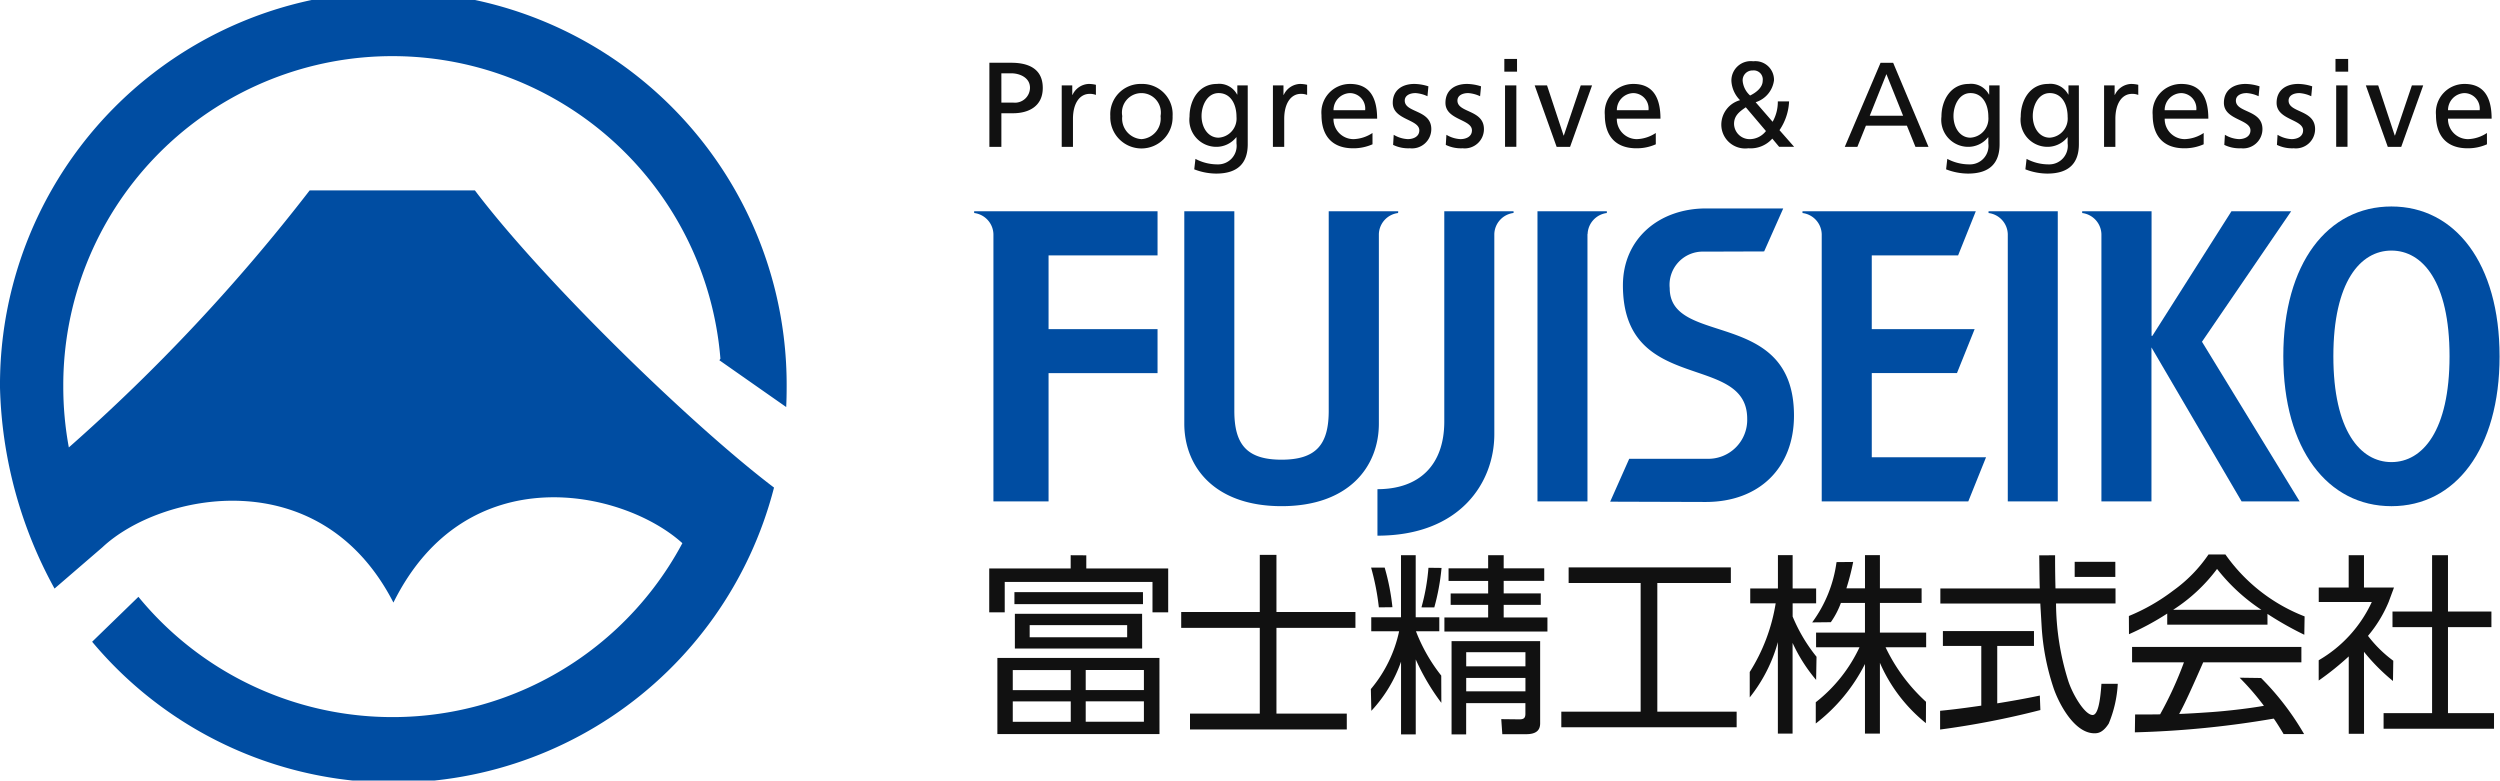 <svg xmlns="http://www.w3.org/2000/svg" xmlns:xlink="http://www.w3.org/1999/xlink" width="221" height="69" viewBox="0 0 221 69">
  <defs>
    <clipPath id="clip-path">
      <rect id="長方形_1610" data-name="長方形 1610" width="221" height="69" transform="translate(0 0.445)" fill="none"/>
    </clipPath>
  </defs>
  <g id="logo" transform="translate(0 -0.625)">
    <g id="グループ_5" data-name="グループ 5" transform="translate(0 0.18)" clip-path="url(#clip-path)">
      <path id="パス_613" data-name="パス 613" d="M198.971,17.512h1.047A1.331,1.331,0,0,0,201.5,16.2c0-.937-.977-1.277-1.631-1.277h-.9ZM197.91,13.99h1.94c1.516,0,2.78.53,2.78,2.227,0,1.648-1.286,2.236-2.621,2.236h-1.039v2.97H197.91Z" transform="translate(-110.449 -7.997)" fill="#111" fill-rule="evenodd"/>
      <path id="パス_614" data-name="パス 614" d="M212.38,18.358h.932v.84h.022a1.647,1.647,0,0,1,1.41-.968,2.729,2.729,0,0,1,.658.075V19.2a1.467,1.467,0,0,0-.552-.093c-.893,0-1.476.848-1.476,2.214v2.47h-.994Z" transform="translate(-118.524 -10.364)" fill="#111" fill-rule="evenodd"/>
      <path id="パス_615" data-name="パス 615" d="M224.848,23.109a1.821,1.821,0,0,0,1.688-2.037,1.721,1.721,0,1,0-3.385,0,1.822,1.822,0,0,0,1.7,2.037m0-4.879a2.675,2.675,0,0,1,2.749,2.842,2.755,2.755,0,1,1-5.506,0,2.677,2.677,0,0,1,2.758-2.842" transform="translate(-123.943 -10.364)" fill="#111" fill-rule="evenodd"/>
      <path id="パス_616" data-name="パス 616" d="M242.1,21.138c0-1.131-.521-2.1-1.582-2.1-1.008,0-1.507,1.1-1.507,2.024,0,1.021.574,1.918,1.507,1.918a1.693,1.693,0,0,0,1.582-1.843m.994,2.417c0,1.648-.848,2.6-2.789,2.6a5.42,5.42,0,0,1-1.94-.376l.106-.924a4.131,4.131,0,0,0,1.953.486,1.638,1.638,0,0,0,1.675-1.86v-.535h-.022a2.249,2.249,0,0,1-1.812.844,2.385,2.385,0,0,1-2.316-2.674c0-1.4.787-2.886,2.422-2.886a1.777,1.777,0,0,1,1.781.937h.022v-.809h.919Z" transform="translate(-132.794 -10.364)" fill="#111" fill-rule="evenodd"/>
      <path id="パス_617" data-name="パス 617" d="M254.63,18.358h.932v.84h.022a1.652,1.652,0,0,1,1.41-.968,2.729,2.729,0,0,1,.658.075V19.2a1.453,1.453,0,0,0-.552-.093c-.888,0-1.472.848-1.472,2.214v2.47h-1Z" transform="translate(-142.103 -10.364)" fill="#111" fill-rule="evenodd"/>
      <path id="パス_618" data-name="パス 618" d="M268.208,20.55a1.366,1.366,0,0,0-1.343-1.511,1.5,1.5,0,0,0-1.454,1.511Zm.65,3.014a4.162,4.162,0,0,1-1.71.354c-1.918,0-2.8-1.171-2.8-2.939a2.519,2.519,0,0,1,2.532-2.749c1.8,0,2.386,1.321,2.386,3.067h-3.858a1.774,1.774,0,0,0,1.781,1.812,3.217,3.217,0,0,0,1.666-.544Z" transform="translate(-147.528 -10.364)" fill="#111" fill-rule="evenodd"/>
      <path id="パス_619" data-name="パス 619" d="M278.684,22.724a2.652,2.652,0,0,0,1.242.384c.455,0,1.021-.194,1.021-.778,0-.99-2.347-.906-2.347-2.431,0-1.127.84-1.67,1.909-1.67a4.221,4.221,0,0,1,1.242.212l-.084.875a2.954,2.954,0,0,0-1.052-.278c-.508,0-.955.212-.955.663,0,1.1,2.347.787,2.347,2.523a1.706,1.706,0,0,1-1.891,1.693,3.081,3.081,0,0,1-1.485-.3Z" transform="translate(-155.48 -10.364)" fill="#111" fill-rule="evenodd"/>
      <path id="パス_620" data-name="パス 620" d="M289.224,22.724a2.652,2.652,0,0,0,1.242.384c.455,0,1.016-.194,1.016-.778,0-.99-2.342-.906-2.342-2.431,0-1.127.835-1.67,1.909-1.67a4.216,4.216,0,0,1,1.237.212l-.084.875a2.931,2.931,0,0,0-1.047-.278c-.513,0-.955.212-.955.663,0,1.1,2.342.787,2.342,2.523a1.7,1.7,0,0,1-1.887,1.693,3.07,3.07,0,0,1-1.485-.3Z" transform="translate(-161.362 -10.364)" fill="#111" fill-rule="evenodd"/>
      <path id="パス_621" data-name="パス 621" d="M300.982,15.562h1v5.431h-1Zm1.061-1.215H300.92V13.22h1.122Z" transform="translate(-167.937 -7.568)" fill="#111" fill-rule="evenodd"/>
      <path id="パス_622" data-name="パス 622" d="M310.119,23.951H308.93l-1.94-5.431h1.092l1.463,4.428h.022l1.494-4.428h1Z" transform="translate(-171.324 -10.525)" fill="#111" fill-rule="evenodd"/>
      <path id="パス_623" data-name="パス 623" d="M324.888,20.55a1.367,1.367,0,0,0-1.348-1.511,1.494,1.494,0,0,0-1.449,1.511Zm.645,3.014a4.119,4.119,0,0,1-1.706.354c-1.918,0-2.8-1.171-2.8-2.939a2.516,2.516,0,0,1,2.532-2.749c1.8,0,2.386,1.321,2.386,3.067h-3.858a1.774,1.774,0,0,0,1.781,1.812,3.214,3.214,0,0,0,1.662-.544Z" transform="translate(-179.16 -10.364)" fill="#111" fill-rule="evenodd"/>
      <path id="パス_624" data-name="パス 624" d="M346.865,16.723c.446-.212,1.114-.667,1.114-1.3a.8.8,0,0,0-.879-.915.867.867,0,0,0-.888.959,1.965,1.965,0,0,0,.654,1.255m.035,3.858a1.83,1.83,0,0,0,1.366-.716l-1.781-2.1c-.561.384-1.039.738-1.039,1.472a1.377,1.377,0,0,0,1.454,1.343m3.412-3.337a4.918,4.918,0,0,1-.849,2.545l1.295,1.472h-1.326l-.605-.725a2.56,2.56,0,0,1-2.121.853,2.107,2.107,0,0,1-2.386-2.077,2.251,2.251,0,0,1,1.657-2.174,2.6,2.6,0,0,1-.765-1.693,1.714,1.714,0,0,1,1.931-1.746,1.648,1.648,0,0,1,1.834,1.684,2.347,2.347,0,0,1-1.622,1.936l1.5,1.728a3.563,3.563,0,0,0,.46-1.8Z" transform="translate(-192.157 -7.835)" fill="#111" fill-rule="evenodd"/>
      <path id="パス_625" data-name="パス 625" d="M372.7,14.993l-1.472,3.681h2.948Zm-.517-1h1.114l3.124,7.433h-1.153l-.756-1.874h-3.624l-.756,1.874H369.02Z" transform="translate(-205.942 -7.997)" fill="#111" fill-rule="evenodd"/>
      <path id="パス_626" data-name="パス 626" d="M392.505,21.138c0-1.131-.521-2.1-1.582-2.1-1.008,0-1.5,1.1-1.5,2.024,0,1.021.57,1.918,1.5,1.918a1.693,1.693,0,0,0,1.582-1.843m.994,2.417c0,1.648-.848,2.6-2.789,2.6a5.42,5.42,0,0,1-1.94-.376l.106-.924a4.131,4.131,0,0,0,1.953.486,1.638,1.638,0,0,0,1.675-1.86v-.535h-.022a2.249,2.249,0,0,1-1.812.844,2.382,2.382,0,0,1-2.311-2.674c0-1.4.782-2.886,2.417-2.886a1.777,1.777,0,0,1,1.781.937h.022v-.809h.919Z" transform="translate(-216.735 -10.364)" fill="#111" fill-rule="evenodd"/>
      <path id="パス_627" data-name="パス 627" d="M408.365,21.138c0-1.131-.521-2.1-1.582-2.1-1.008,0-1.5,1.1-1.5,2.024,0,1.021.57,1.918,1.5,1.918a1.693,1.693,0,0,0,1.582-1.843m.994,2.417c0,1.648-.849,2.6-2.789,2.6a5.42,5.42,0,0,1-1.94-.376l.106-.924a4.131,4.131,0,0,0,1.953.486,1.638,1.638,0,0,0,1.675-1.86v-.535h-.022a2.249,2.249,0,0,1-1.812.844,2.382,2.382,0,0,1-2.311-2.674c0-1.4.782-2.886,2.417-2.886a1.777,1.777,0,0,1,1.781.937h.022v-.809h.919Z" transform="translate(-225.586 -10.364)" fill="#111" fill-rule="evenodd"/>
      <path id="パス_628" data-name="パス 628" d="M420.89,18.358h.932v.84h.022a1.652,1.652,0,0,1,1.41-.968,2.7,2.7,0,0,1,.658.075V19.2a1.453,1.453,0,0,0-.552-.093c-.888,0-1.472.848-1.472,2.214v2.47h-1Z" transform="translate(-234.889 -10.364)" fill="#111" fill-rule="evenodd"/>
      <path id="パス_629" data-name="パス 629" d="M434.468,20.55a1.366,1.366,0,0,0-1.343-1.511,1.5,1.5,0,0,0-1.454,1.511Zm.65,3.014a4.137,4.137,0,0,1-1.706.354c-1.922,0-2.8-1.171-2.8-2.939a2.52,2.52,0,0,1,2.537-2.749c1.8,0,2.382,1.321,2.382,3.067h-3.858a1.777,1.777,0,0,0,1.781,1.812,3.217,3.217,0,0,0,1.666-.544Z" transform="translate(-240.314 -10.364)" fill="#111" fill-rule="evenodd"/>
      <path id="パス_630" data-name="パス 630" d="M444.948,22.724a2.637,2.637,0,0,0,1.237.384c.455,0,1.021-.194,1.021-.778,0-.99-2.347-.906-2.347-2.431,0-1.127.84-1.67,1.909-1.67a4.221,4.221,0,0,1,1.242.212l-.084.875a2.954,2.954,0,0,0-1.052-.278c-.508,0-.955.212-.955.663,0,1.1,2.347.787,2.347,2.523a1.706,1.706,0,0,1-1.891,1.693,3.053,3.053,0,0,1-1.48-.3Z" transform="translate(-248.266 -10.364)" fill="#111" fill-rule="evenodd"/>
      <path id="パス_631" data-name="パス 631" d="M455.484,22.724a2.652,2.652,0,0,0,1.242.384c.455,0,1.016-.194,1.016-.778,0-.99-2.342-.906-2.342-2.431,0-1.127.835-1.67,1.909-1.67a4.191,4.191,0,0,1,1.237.212l-.084.875a2.931,2.931,0,0,0-1.047-.278c-.513,0-.955.212-.955.663,0,1.1,2.342.787,2.342,2.523a1.7,1.7,0,0,1-1.887,1.693,3.07,3.07,0,0,1-1.485-.3Z" transform="translate(-254.148 -10.364)" fill="#111" fill-rule="evenodd"/>
      <path id="パス_632" data-name="パス 632" d="M467.242,15.562h1v5.431h-1Zm1.061-1.215H467.18V13.22H468.3Z" transform="translate(-260.723 -7.568)" fill="#111" fill-rule="evenodd"/>
      <path id="パス_633" data-name="パス 633" d="M476.379,23.951H475.19l-1.94-5.431h1.092l1.463,4.428h.022l1.494-4.428h1Z" transform="translate(-264.11 -10.525)" fill="#111" fill-rule="evenodd"/>
      <path id="パス_634" data-name="パス 634" d="M491.148,20.55a1.367,1.367,0,0,0-1.348-1.511,1.5,1.5,0,0,0-1.449,1.511Zm.645,3.014a4.119,4.119,0,0,1-1.706.354c-1.918,0-2.8-1.171-2.8-2.939a2.519,2.519,0,0,1,2.532-2.749c1.8,0,2.386,1.321,2.386,3.067h-3.858a1.774,1.774,0,0,0,1.781,1.812,3.2,3.2,0,0,0,1.662-.544Z" transform="translate(-271.945 -10.364)" fill="#111" fill-rule="evenodd"/>
      <path id="パス_635" data-name="パス 635" d="M211.553,125.417h-5.144v1.8h5.144Zm0-2.771h-5.144v1.772h5.144Zm-1.48-3.964h-8.618v1.069h8.618Zm1.4-1.86H200.107v-1.061h11.362Zm-6.386,8.6h-5.126v1.8h5.126Zm0-2.771h-5.126v1.772h5.126Zm6.311-1.9H200.147v-3.071h11.247Zm1.533,7.557H198.6v-6.73h14.327Zm-6.47-15.8v1.162H213.7v3.88h-1.388v-2.687H199.25v2.687h-1.37v-3.88h7.2V112.5Z" transform="translate(-110.432 -62.973)" fill="#111" fill-rule="evenodd"/>
      <path id="パス_636" data-name="パス 636" d="M244.7,112.43v5.051h6.982v1.4H244.7v7.583h6.218v1.4H237.058v-1.4h6.169v-7.583H236.28v-1.4h6.947V112.43Z" transform="translate(-131.862 -62.934)" fill="#111" fill-rule="evenodd"/>
      <path id="パス_637" data-name="パス 637" d="M287.879,123.349h-5.237v1.184h5.237Zm0-2.276h-5.237v1.251h5.237Zm1.3,6.284c0,.544-.265.963-1.237.963h-2.108l-.093-1.33,1.582.018c.349,0,.552-.066.552-.486v-.946h-5.237v2.762h-1.29v-8.246h7.831ZM285.956,112.5v1.158h3.584v1.109h-3.584v1.109h3.279v1.012h-3.279V118h3.867v1.246h-9.108V118h3.867v-1.109h-3.314v-1.012h3.314v-1.109h-3.5v-1.109h3.5V112.5Zm-7.27,4.609a18.113,18.113,0,0,0,.619-3.5l1.158.013a19.892,19.892,0,0,1-.641,3.491Zm-3.765,0a21.627,21.627,0,0,0-.685-3.513l1.2,0a20.051,20.051,0,0,1,.685,3.5Zm-.672,2.112v-1.237h2.629V112.5h1.3v5.484h2.086v1.237H278.2a15,15,0,0,0,2.236,3.92l.009,2.408a19.84,19.84,0,0,1-2.263-3.836v6.624h-1.3v-6.426a12.3,12.3,0,0,1-2.625,4.344l-.044-1.922a11.746,11.746,0,0,0,2.5-5.113Z" transform="translate(-153.03 -62.973)" fill="#111" fill-rule="evenodd"/>
      <path id="パス_638" data-name="パス 638" d="M327.3,114.94v1.379h-6.5v11.371h7.013v1.383h-15.5v-1.383h7.013V116.319H312.96V114.94Z" transform="translate(-174.293 -64.335)" fill="#111" fill-rule="evenodd"/>
      <path id="パス_639" data-name="パス 639" d="M361.5,128.257h-1.321v-6.152a15.358,15.358,0,0,1-4.349,5.259v-1.878a13.349,13.349,0,0,0,3.867-4.861h-3.84V119.33h4.322v-2.621h-2.13a7.273,7.273,0,0,1-.888,1.7l-1.648.018a11.573,11.573,0,0,0,2.152-5.33l1.472-.013a21.2,21.2,0,0,1-.6,2.333h1.644V112.48H361.5v2.934h3.686v1.295H361.5v2.621h4.088v1.295H362a15.563,15.563,0,0,0,3.575,4.821l-.009,1.887A13.99,13.99,0,0,1,361.5,122Zm-5.639-4.746a14.259,14.259,0,0,1-2.081-3.27v8.016h-1.3v-8.087a13.561,13.561,0,0,1-2.488,4.888l0-2.245a16.138,16.138,0,0,0,2.294-6.072h-2.249v-1.313h2.448V112.48h1.3v2.948h2.077v1.313h-2.077v1.167a14.387,14.387,0,0,0,2.112,3.557Z" transform="translate(-195.316 -62.962)" fill="#111" fill-rule="evenodd"/>
      <path id="パス_640" data-name="パス 640" d="M398.243,112.51c0,.689,0,1.489.035,2.93h5.307v1.33h-5.259a23.278,23.278,0,0,0,1.092,6.881c.415,1.246,1.472,2.979,2.143,2.979.464,0,.676-1.2.778-2.758l1.445,0a10.59,10.59,0,0,1-.8,3.518c-.521.809-.959.857-1.259.857-1.838,0-3.23-2.793-3.65-4.1a21.039,21.039,0,0,1-1.021-5.347c-.1-1.732-.115-1.918-.115-2.024H388.1v-1.33h8.79c-.031-.769-.031-1.94-.049-2.93Zm-1.3,13.682a75.267,75.267,0,0,1-8.865,1.723l0-1.657c.685-.066,1.533-.15,3.641-.455v-5.277h-3.394v-1.313h8.052v1.313h-3.248V125.6c1.255-.2,2.51-.424,3.765-.689Z" transform="translate(-216.573 -62.979)" fill="#111" fill-rule="evenodd"/>
      <path id="パス_641" data-name="パス 641" d="M437.565,117.248a16.537,16.537,0,0,1-3.92-3.615,14.878,14.878,0,0,1-3.884,3.615Zm.225,8.489a22.858,22.858,0,0,0-2.152-2.488l1.9.027a23.991,23.991,0,0,1,3.8,4.954h-1.812c-.252-.438-.848-1.374-.875-1.366a84.925,84.925,0,0,1-12.272,1.215l.022-1.578c.323,0,1.693,0,2.21-.013a32.253,32.253,0,0,0,2.108-4.6h-4.587v-1.357H441.1v1.357h-8.679c-.835,1.9-1.6,3.619-2.126,4.565,1.056-.035,2.585-.146,2.85-.164,1.454-.1,3.513-.349,4.649-.557m.309-7.172H429.24v-.981a24,24,0,0,1-3.381,1.825l-.009-1.609a17.28,17.28,0,0,0,3.929-2.254,12.657,12.657,0,0,0,3.111-3.186h1.494a15.33,15.33,0,0,0,7,5.475l-.027,1.622a29.136,29.136,0,0,1-3.257-1.843Z" transform="translate(-237.657 -62.895)" fill="#111" fill-rule="evenodd"/>
      <path id="パス_642" data-name="パス 642" d="M475.248,112.49v4.98h3.84v1.379h-3.84v7.605h4.07v1.379h-9.762v-1.379h4.287v-7.605h-3.5V117.47h3.5v-4.98Zm-7.42,15.79h-1.352v-6.841a25.334,25.334,0,0,1-2.656,2.134l0-1.794a11.535,11.535,0,0,0,4.693-5.148h-4.689v-1.277h2.647V112.49h1.352v2.864h2.652l-.473,1.277a11.5,11.5,0,0,1-1.825,2.992,11.037,11.037,0,0,0,2.236,2.2l-.027,1.79a17.334,17.334,0,0,1-2.563-2.581Z" transform="translate(-258.847 -62.968)" fill="#111" fill-rule="evenodd"/>
      <rect id="長方形_1609" data-name="長方形 1609" width="3.593" height="1.335" transform="translate(183.402 50.11)" fill="#111"/>
      <path id="パス_643" data-name="パス 643" d="M194.86,43.7h16.214v3.9H201.44v6.518h9.634v3.889H201.44v11.34h-4.874V45.728a1.94,1.94,0,0,0-1.7-1.874Z" transform="translate(-108.747 -24.578)" fill="#004da2"/>
      <path id="パス_644" data-name="パス 644" d="M254.091,43.7h-4.424V61.337c0,2.974-1.1,4.322-4.172,4.322s-4.172-1.348-4.172-4.322V43.7H236.9V62.468c0,3.827,2.674,7.3,8.6,7.3s8.6-3.474,8.6-7.3V45.728a1.936,1.936,0,0,1,1.7-1.874l.009-.155Z" transform="translate(-132.208 -24.578)" fill="#004da2"/>
      <path id="パス_645" data-name="パス 645" d="M285.872,43.7h-4.424V62.278c0,3.893-2.245,5.988-5.909,5.988v4.11c7.314,0,10.332-4.7,10.332-8.967V45.724l0,0a1.936,1.936,0,0,1,1.7-1.874V43.7Z" transform="translate(-153.773 -24.578)" fill="#004da2"/>
      <path id="パス_646" data-name="パス 646" d="M311.969,43.7H307.55V69.345h4.419V45.706l.013.022a1.94,1.94,0,0,1,1.7-1.874l0-.155Z" transform="translate(-171.637 -24.578)" fill="#004da2"/>
      <path id="パス_647" data-name="パス 647" d="M322.09,69.053l1.684-3.792h6.863a3.438,3.438,0,0,0,3.566-3.54c0-5.9-10.986-2.081-10.986-11.79,0-4.132,3.208-6.8,7.349-6.8h6.823l-1.688,3.8-5.316.018a2.934,2.934,0,0,0-3.032,3.226c0,5.232,10.986,1.7,10.986,11.269,0,4.614-3.067,7.636-7.809,7.636Z" transform="translate(-179.751 -24.26)" fill="#004da2" fill-rule="evenodd"/>
      <path id="パス_648" data-name="パス 648" d="M366.685,65.447V58.005h7.53l1.564-3.889h-9.095V47.6h7.632l1.564-3.9H360.56l0,.155a1.942,1.942,0,0,1,1.7,1.865V69.345h12.957l1.569-3.9Z" transform="translate(-201.22 -24.578)" fill="#004da2"/>
      <path id="パス_649" data-name="パス 649" d="M400.644,43.7H397.78l0,.155a1.94,1.94,0,0,1,1.7,1.874l0,0V69.345h4.419V43.7Z" transform="translate(-221.992 -24.578)" fill="#004da2"/>
      <path id="パス_650" data-name="パス 650" d="M427.1,55.234,434.982,43.7h-5.277l-6.991,11.013h-.071V43.7H416.51l0,.155a1.94,1.94,0,0,1,1.7,1.874l0,0V69.345h4.424V55.734L430.6,69.345h5.131Z" transform="translate(-232.445 -24.578)" fill="#004da2"/>
      <path id="パス_651" data-name="パス 651" d="M466.3,46.638c-2.749,0-5.135,2.762-5.135,9.342s2.386,9.356,5.135,9.356,5.135-2.762,5.135-9.356-2.386-9.342-5.135-9.342m9.559,9.342c0,8.22-3.924,13.253-9.559,13.253S456.74,64.2,456.74,55.98s3.924-13.24,9.559-13.24,9.559,5.029,9.559,13.24" transform="translate(-254.896 -24.042)" fill="#004da2" fill-rule="evenodd"/>
      <path id="パス_652" data-name="パス 652" d="M63.593,32.481,69.5,36.618c.027-.566.04-1.136.04-1.706A34.771,34.771,0,1,0,0,34.912,38.811,38.811,0,0,0,4.821,52.664l4.234-3.65c5.078-4.768,19.21-7.782,25.724,4.888,6.452-13.015,20.306-9.983,25.543-5.25a29.041,29.041,0,0,1-48.086,4.742L8.145,57.366A34.724,34.724,0,0,0,68.423,43.737c-7.23-5.471-20.4-18.278-26.44-26.268H27.373A163.352,163.352,0,0,1,6.085,40.188a29.547,29.547,0,0,1-.491-5.378,29.093,29.093,0,0,1,58.091-2.466" transform="translate(0 -0.19)" fill="#004da2" fill-rule="evenodd"/>
    </g>
  </g>
</svg>
